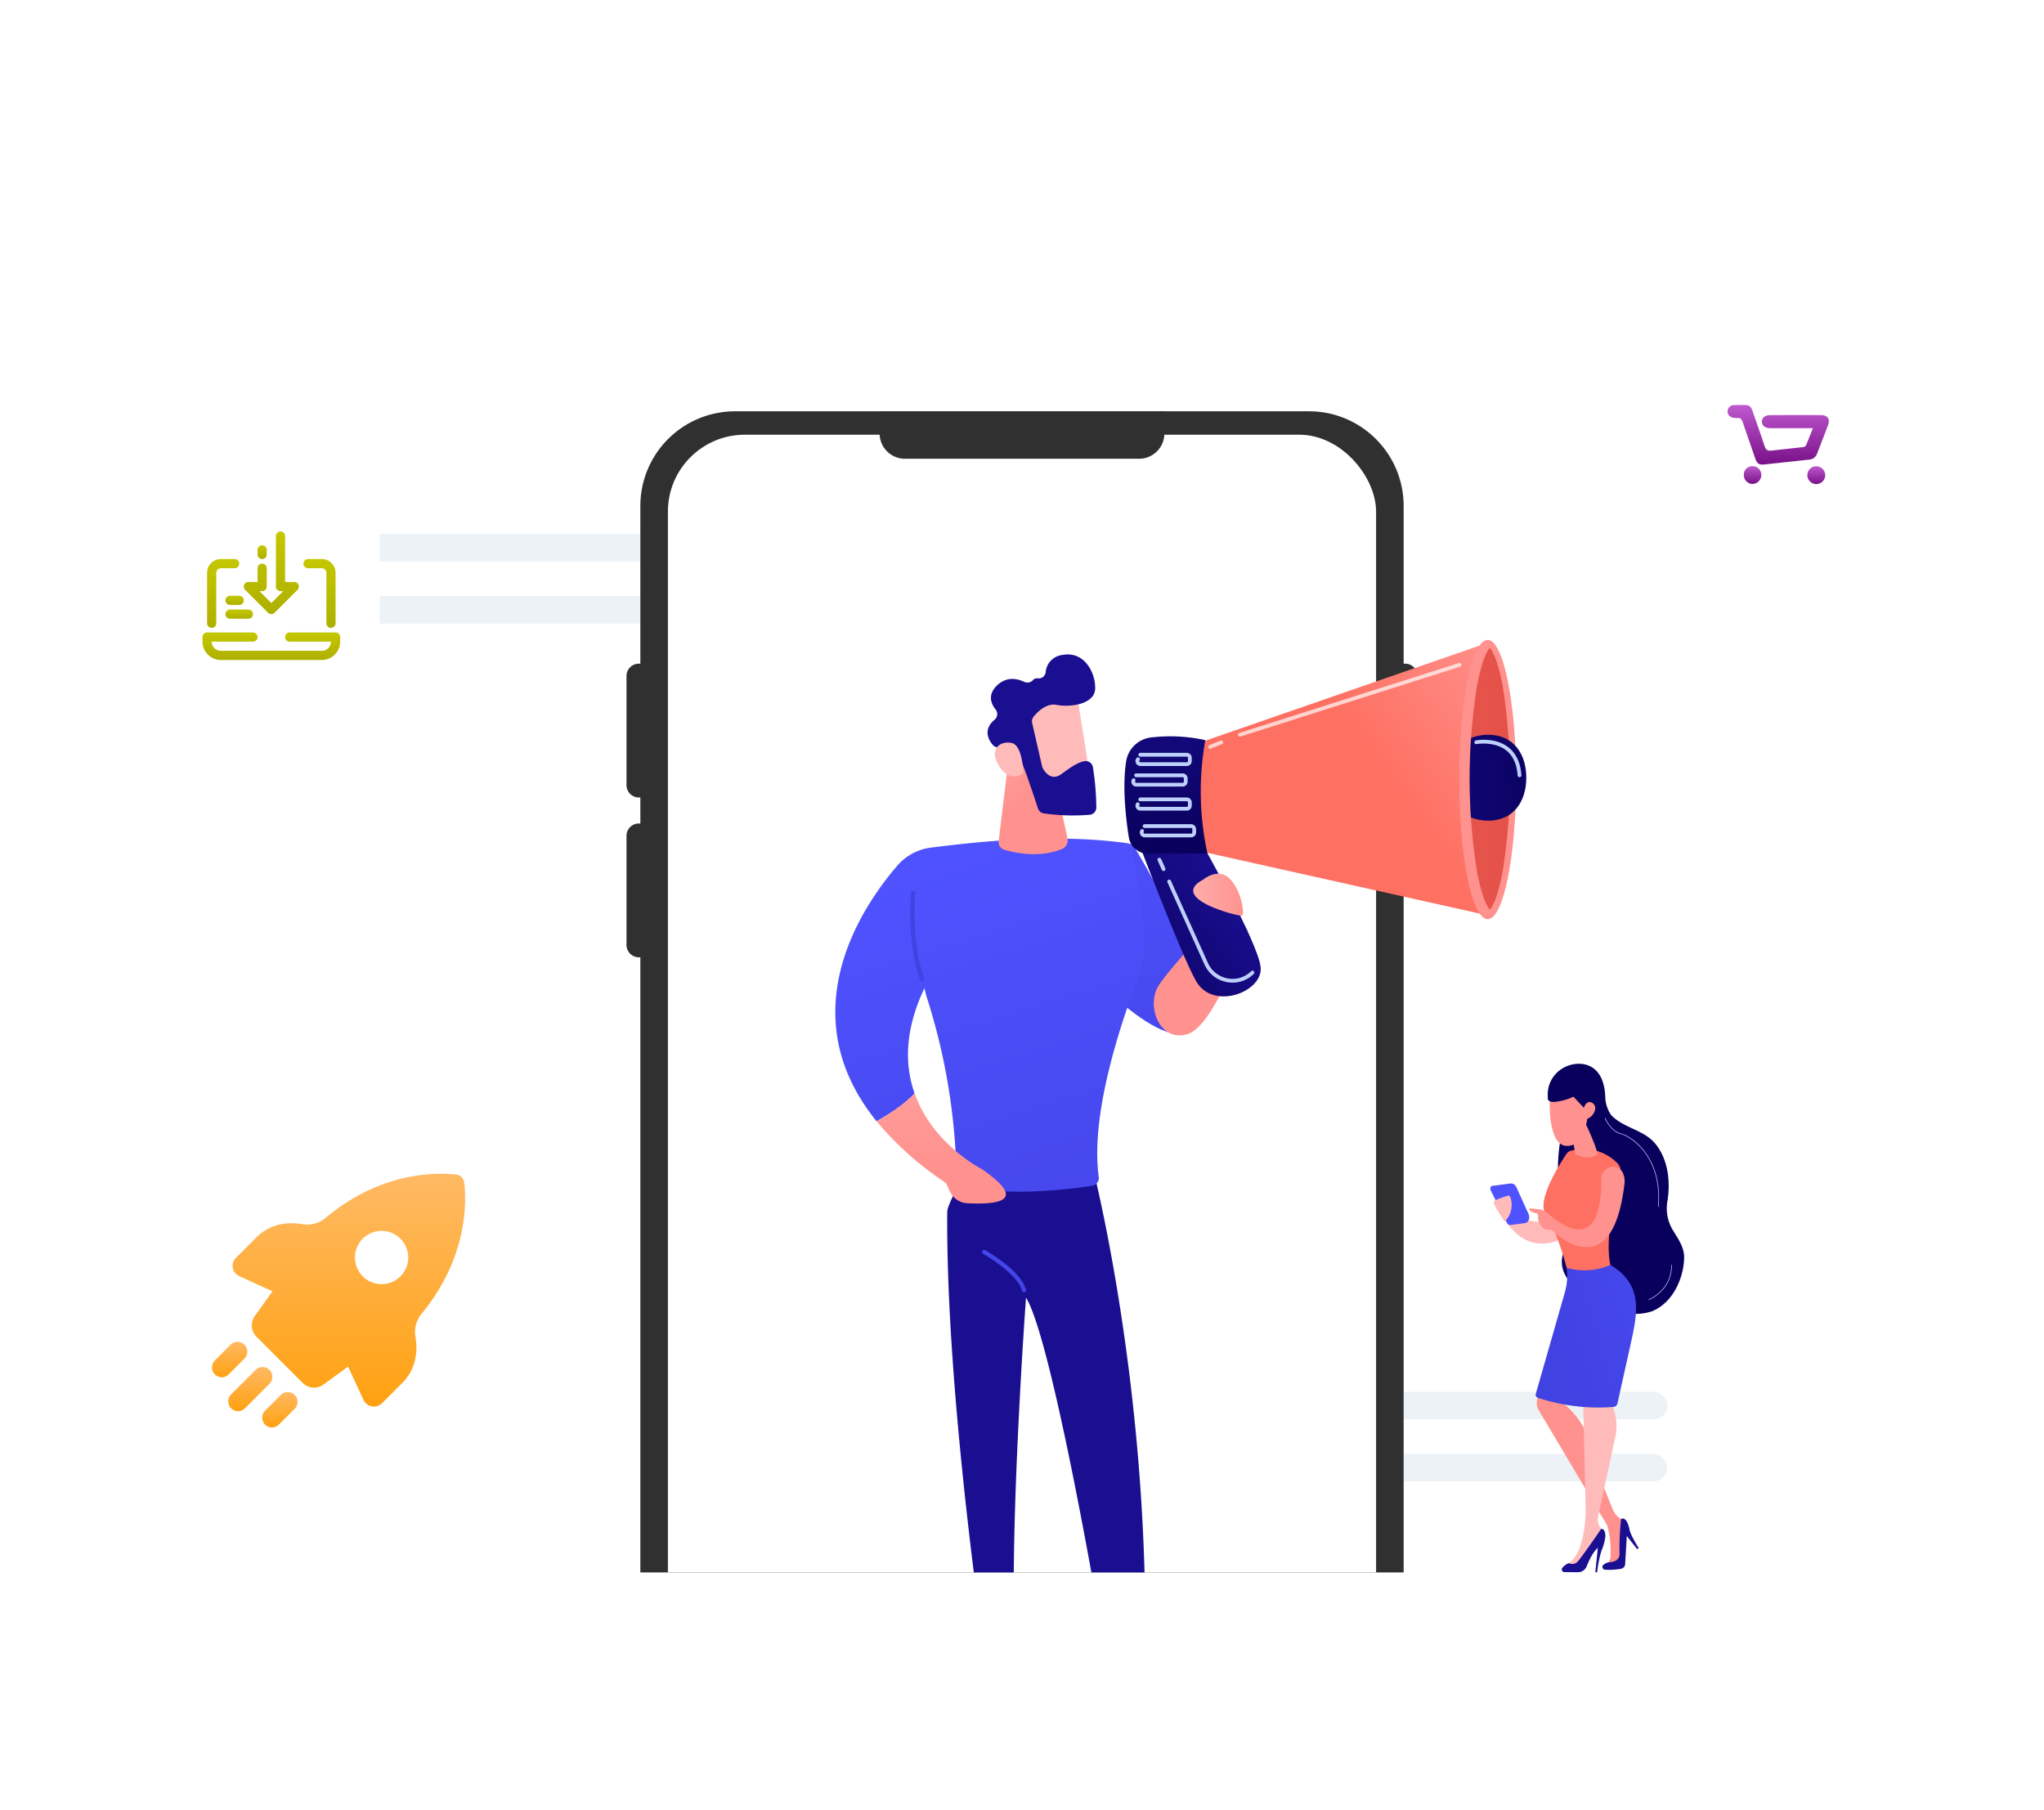 <svg xmlns="http://www.w3.org/2000/svg" xmlns:xlink="http://www.w3.org/1999/xlink" width="646" height="572" xmlns:v="https://vecta.io/nano"><defs><filter id="A" x="0" y="0" width="646" height="572" filterUnits="userSpaceOnUse"><feOffset/><feGaussianBlur stdDeviation="25" result="a"/><feFlood flood-opacity=".161"/><feComposite operator="in" in2="a"/><feComposite in="SourceGraphic"/></filter><clipPath id="B"><path transform="translate(-2512 -1794.464)" d="M0 0h496v422H0z" fill="#f7f8fa"/></clipPath><linearGradient id="C" x1=".432" y1="-.443" x2=".57" y2="1.829"><stop offset="0" stop-color="#4f52ff"/><stop offset="1" stop-color="#4042e2"/></linearGradient><linearGradient id="D" y1=".5" x2="1" y2=".5"><stop offset="0" stop-color="#09005d"/><stop offset="1" stop-color="#1a0f91"/></linearGradient><linearGradient id="E" x1=".696" y1="-.843" x2=".19" y2="2.39"><stop offset="0" stop-color="#febbba"/><stop offset="1" stop-color="#ff928e"/></linearGradient><linearGradient id="F" x1=".632" y1="-.224" x2=".117" y2="2.539" xlink:href="#E"/><linearGradient id="G" x1="2.774" y1="-.66" x2="1.92" y2="-.217" xlink:href="#D"/><linearGradient id="H" x1=".41" y1=".066" x2=".874" y2="1.576" xlink:href="#C"/><linearGradient id="I" x1="-1.499" y1="-.367" x2="-.645" y2="1.018" xlink:href="#E"/><linearGradient id="J" x1="-13.701" y1="3.448" x2="-15.047" y2="4.771" xlink:href="#E"/><linearGradient id="K" x1="-10.073" y1="2.605" x2="-8.947" y2="2.605" xlink:href="#D"/><linearGradient id="L" x1="-.636" y1="83.136" x2="1.442" y2="87.175" xlink:href="#E"/><linearGradient id="M" x1="20.146" y1="-2.084" x2="12.779" y2="-1.116" xlink:href="#C"/><linearGradient id="N" x1="1.239" y1="-.866" x2=".316" y2=".839" xlink:href="#C"/><linearGradient id="O" x1=".5" y1="-1.663" x2=".5" y2=".596" xlink:href="#E"/><linearGradient id="P" x1="-10.327" y1="1.062" x2="-9.453" y2="1.062" xlink:href="#E"/><linearGradient id="Q" x1="-.076" y1="1.031" x2=".732" y2=".196" xlink:href="#D"/><linearGradient id="R" x1="1.221" y1=".225" x2=".699" y2=".561"><stop offset="0" stop-color="#ff928e"/><stop offset="1" stop-color="#fe7062"/></linearGradient><linearGradient id="S" x1="2.177" y1=".217" x2="6.267" y2="-.474" xlink:href="#R"/><linearGradient id="T" x1="3.67" y1="-.135" x2="-3.233" y2="1.248"><stop offset="0" stop-color="#e1473d"/><stop offset="1" stop-color="#e9605a"/></linearGradient><clipPath id="U"><path d="M5985.377 765.678c-.812-.827-2.584-4.016-4.1-12.262a187.36 187.36 0 0 1 0-58.209c1.518-8.246 3.289-11.435 4.1-12.262.813.827 2.583 4.016 4.1 12.262 1.467 7.969 13.044 18.305 13.044 29.1s-11.577 21.136-13.044 29.1c-1.517 8.255-3.288 11.444-4.1 12.271z" transform="translate(-5979.001 -682.945)" fill="none"/></clipPath><linearGradient id="V" x1="1.291" y1=".458" x2="-1.117" y2=".593" xlink:href="#D"/><linearGradient id="W" x1=".525" y1=".934" x2=".436" y2="-.664" xlink:href="#D"/><linearGradient id="X" x1="0" y1=".5" x2="1" y2=".5" xlink:href="#E"/><filter id="Y" x="2.5" y="310.5" width="208.625" height="200.211" filterUnits="userSpaceOnUse"><feOffset/><feGaussianBlur stdDeviation="12.5" result="a"/><feFlood flood-opacity=".078"/><feComposite operator="in" in2="a"/><feComposite in="SourceGraphic"/></filter><linearGradient id="Z" x1=".5" x2=".5" y2="1"><stop offset="0" stop-color="#ffba65"/><stop offset="1" stop-color="#ffa111"/></linearGradient><filter id="a" x="500.5" y="78.5" width="122.579" height="122.579" filterUnits="userSpaceOnUse"><feOffset/><feGaussianBlur stdDeviation="12.5" result="a"/><feFlood flood-opacity=".078"/><feComposite operator="in" in2="a"/><feComposite in="SourceGraphic"/></filter><linearGradient id="b" x1=".5" x2=".5" y2="1"><stop offset="0" stop-color="#c058d0"/><stop offset="1" stop-color="#781088"/></linearGradient><filter id="c" x="13.5" y="116.5" width="144" height="144" filterUnits="userSpaceOnUse"><feOffset/><feGaussianBlur stdDeviation="12.5" result="a"/><feFlood flood-opacity=".078"/><feComposite operator="in" in2="a"/><feComposite in="SourceGraphic"/></filter><linearGradient id="d" x1=".5" x2=".5" y2="1"><stop offset="0" stop-color="#c5c700"/><stop offset="1" stop-color="#aeb000"/></linearGradient><linearGradient id="e" x1="-208.347" y1="-.536" x2="-209.149" y2=".936" xlink:href="#D"/><linearGradient id="f" x1="-444.451" y1="-.845" x2="-444.795" y2="1.374" xlink:href="#E"/><linearGradient id="g" x1="1.772" y1="-.351" x2="1.3" y2="-.018" xlink:href="#R"/><linearGradient id="h" x1="-501.324" y1="2.372" x2="-501.136" y2="1.45" xlink:href="#E"/><linearGradient id="i" x1="-229.303" y1=".549" x2="-227.902" y2="-.587" xlink:href="#E"/><linearGradient id="j" x1="-558.233" y1="-2.285" x2="-557.238" y2="-2.285" xlink:href="#D"/><linearGradient id="k" x1="5.135" y1="-.032" x2="9.96" y2="-.56" xlink:href="#E"/><linearGradient id="l" x1="-465.362" y1="-2.765" x2="-464.37" y2="-2.765" xlink:href="#D"/><linearGradient id="m" x1="2.319" y1="-.188" x2=".231" y2=".631" xlink:href="#C"/><linearGradient id="n" x1="-302.284" y1=".5" x2="-301.284" y2=".5" xlink:href="#E"/><linearGradient id="o" x1="-426.72" y1="26.066" x2="-427.135" y2="26.476" xlink:href="#C"/><linearGradient id="p" x1="-1594.913" y1="-.446" x2="-1595.564" y2="1.215" xlink:href="#E"/><linearGradient id="q" x1="-436.854" y1="119.144" x2="-435.494" y2="120.218" xlink:href="#E"/><linearGradient id="r" x1="-690.583" y1="-4.153" x2="-693.242" y2="6.359" xlink:href="#D"/><linearGradient id="s" x1="-1263.034" y1="394.022" x2="-1259.105" y2="397.585" xlink:href="#E"/></defs><g transform="translate(40 75)"><g transform="translate(-40 -75)" filter="url(#A)"><rect width="496" height="422" rx="16" transform="translate(75 75)" fill="#fff"/></g><g fill="#edf2f6"><rect width="247.55" height="8.717" rx="4.359" x="56.043" y="93.79"/><rect width="307" height="8.717" rx="4.359" x="180" y="364.912"/><rect width="248.887" height="8.717" rx="4.359" x="238" y="384.51"/><rect width="200.69" height="8.717" rx="4.359" x="56.043" y="113.388"/></g><g clip-path="url(#B)" transform="translate(2547 1794.464)"><path d="M-2142.907-1659.695h-.476v-49.845c0-16.527-13.397-29.924-29.924-29.924h-181.387c-7.936 0-15.548 3.152-21.16 8.764s-8.765 13.223-8.764 21.16v49.845h-.476a3.91 3.91 0 0 0-3.906 3.907v34.48a3.91 3.91 0 0 0 3.906 3.907h.476v8.223h-.476a3.91 3.91 0 0 0-3.906 3.907v34.48a3.91 3.91 0 0 0 3.906 3.907h.476v301.959c0 7.937 3.152 15.548 8.764 21.16s13.223 8.765 21.16 8.765h181.387c7.937 0 15.548-3.153 21.16-8.765s8.764-13.224 8.764-21.16v-331.328h.476c1.036 0 2.03-.412 2.763-1.144s1.144-1.726 1.144-2.763v-55.626a3.91 3.91 0 0 0-3.907-3.909z" fill="#303030"/><rect width="223.82" height="489.662" rx="24.306" fill="#fff" x="-2375.911" y="-1732.063"/><path d="M-2309-1739.464h90 0v7a8 8 0 0 1-8 8h-74a8 8 0 0 1-8-8v-7h0z" fill="#303030"/><path d="M-2252.585-1572.908s31.252 38.061 42.748 28.89-19.542-59.166-19.542-59.166z" fill="url(#C)"/><path d="M-2251.305-1325.773a2.2 2.2 0 0 0-.058-.566c-2.822-11.189-16.831-18.159-16.831-18.159l-5.551.436c-3.191 9.862-2.781 15.911-2.269 18.6.014.075.037.147.057.221a131.81 131.81 0 0 0 24.652-.532z" fill="url(#D)"/><path d="M-2275.978-1352.332l2.352 11.317a1.85 1.85 0 0 0 1.582 1.523 15.7 15.7 0 0 0 3.642-.058c.607-.117 1.143-.471 1.489-.984s.473-1.143.353-1.75l-1.634-10.049z" fill="url(#E)"/><path d="M-2202.134-1326.267a1.64 1.64 0 0 0-.133-.254c-2.973-4.153-10.544-12.425-25.506-16.012l-7.177-.227s-3.2 5.555-3.256 15.844c1.64.67 4.811 1.392 10.941 1.564 9.479.265 20.717-.551 25.131-.915z" fill="url(#D)"/><path d="M-2236.281-1353.641c.08.535 1.063 8.666 1.444 11.819a1.56 1.56 0 0 0 1.317 1.411 16.43 16.43 0 0 0 4.931-.076c.971-.242 1.641-1.13 1.608-2.13v-12.764z" fill="url(#F)"/><path d="M-2242.039-1502.031s17.312 65.789 17 148.577a3.2 3.2 0 0 1-2.542 3.123 37.33 37.33 0 0 1-8.024.929c-1.415-.047-2.601-1.086-2.834-2.483-2.427-14.234-16.357-94.425-24.293-107.443 0 0-5.222 71.421-3.553 108.475.044.921-.633 1.719-1.549 1.827-2.142.229-4.302.223-6.443-.018a2.35 2.35 0 0 1-2.094-2c-1.729-12.047-11.68-83.756-11.257-135.412.023-2.913 7.7-15.579 7.7-15.579z" fill="url(#G)"/><path d="M-2230.111-1602.862c-23.824-3.445-49.994-.284-62.7 1.316-4.109.521-7.88 2.545-10.584 5.682-10.747 12.438-34.332 46.49-6.572 80.8 3.552-1.972 8.6-5.134 12.028-8.793-3.071-8.657-3.323-19.721 3.113-33.287a31.78 31.78 0 0 0 .823 3.188 197.4 197.4 0 0 1 9.324 56.88 1.78 1.78 0 0 0 1.116 1.663c11.675 4.679 34.15 1.894 41.694.77a2.54 2.54 0 0 0 2.123-2.88c-2.653-19.226 6.356-47.342 13.522-65.8 2.832-7.287-2.409-37.494-3.887-39.539z" fill="url(#H)"/><path d="M-2268.087-1630.807l-3.289 27.19a2.54 2.54 0 0 0 1.8 2.748c3.57 1.044 11.212 2.625 18.2-.249a2.97 2.97 0 0 0 1.754-3.38l-4.159-19.137z" fill="url(#I)"/><path d="M-2246.762-1650.131c.205.375 4.606 28.293 4.606 28.293l-15.993 2.175-8.1-25.841s16.049-10.904 19.487-4.627z" fill="url(#J)"/><path d="M-2260.326-1642.933c-.454.556-.626 1.29-.465 1.99l3.155 13.736a2.23 2.23 0 0 0 .224.594c.573 1.031 2.657 4.166 5.813 1.848 2.689-1.976 5.188-3.755 7.362-4.117.611-.097 1.235.054 1.734.42s.831.916.922 1.527a86.5 86.5 0 0 1 1.076 12.727 2.31 2.31 0 0 1-2.153 2.276 64.32 64.32 0 0 1-14.5-.446 2.32 2.32 0 0 1-1.8-1.565c-1.17-3.581-4.491-13.6-5.864-16.288-1.275-2.494-4.99-2.919-6.706-2.979a2.33 2.33 0 0 1-1.687-.8c-1.28-1.477-3.281-4.771.576-7.987a2.32 2.32 0 0 0 .293-3.22c-1.4-1.748-2.612-4.571.383-7.529 3.032-2.994 6.461-2.235 8.634-1.222a2.41 2.41 0 0 0 2.837-.554c.35-.417.894-.617 1.43-.526a2.25 2.25 0 0 0 2.55-1.95 5.94 5.94 0 0 1 5.259-5.444c7.031-1.338 10.517 5.7 10.377 10.648s-7.845 5.96-12.213 5.127c-3.202-.616-5.986 2.193-7.237 3.734z" fill="url(#K)"/><path d="M-2263.598-1625.168s-.127-8.623-3.614-9.443-7.26 1.693-4.29 6.863c3.692 6.432 7.904 2.58 7.904 2.58z" fill="url(#L)"/><path d="M-2295.997-1559.243c-4.706-12.878-3-28.428-2.98-28.584l1.3.148c-.018.153-1.688 15.4 2.91 27.988z" fill="url(#M)"/><path d="M-2263.372-1461c-.297 0-.556-.201-.631-.489-1.435-5.537-12.185-11.622-12.293-11.682-.315-.176-.426-.574-.25-.889s.574-.426.889-.25c.462.259 11.344 6.419 12.918 12.493.045.168.02.347-.067.497s-.232.259-.401.303c-.054.013-.109.019-.165.017z" fill="url(#N)"/><path d="M-2297.939-1523.854c-3.428 3.659-8.477 6.822-12.028 8.793 6.323 7.567 13.732 14.155 21.986 19.551l1.149 2.579c.987 2.21 3.135 3.677 5.553 3.791 13.282.633 16.956-2.184 4.731-10.711.001 0-15.636-7.78-21.391-24.003z" fill="url(#O)"/><path d="M-2200.295-1581.49s-16.759 17.421-20.63 23.741.438 17.83 9.233 15.158 19.034-32.9 19.034-32.9z" fill="url(#P)"/><path d="M-2228.346-1606.23s14.728 38.839 19.38 46.919c5.4 9.379 21.175 3.4 20.39-4.447s-19.214-40.292-19.214-40.292z" fill="url(#Q)"/><path d="M-2208.444-1634.523l91.533-31.736-.961 85.882-93.072-20.766z" fill="url(#R)"/><ellipse cx="-2116.828" cy="-1623.068" rx="8.993" ry="44.136" fill="url(#S)"/><path d="M-2116.146-1581.951c-.812-.827-2.584-4.016-4.1-12.262a187.36 187.36 0 0 1 0-58.209c1.518-8.246 3.289-11.435 4.1-12.262.813.827 2.583 4.016 4.1 12.262a187.36 187.36 0 0 1 0 58.209c-1.517 8.246-3.288 11.435-4.1 12.262z" fill="url(#T)"/><g clip-path="url(#U)" transform="translate(-2122.522 -1664.684)"><path d="M17.903 41.038c0 7.5-4.04 13.578-12.036 13.578S-8.611 48.537-8.611 41.038-2.129 27.46 5.867 27.46s12.036 6.079 12.036 13.578z" fill="url(#V)"/></g><path d="M-2223.21-1636.369c5.726-.684 11.526-.397 17.157.849-2.14 11.883-1.91 24.072.676 35.866h-18.829a6.1 6.1 0 0 1-6.03-5.146c-.938-5.944-2.086-15.934-.863-23.958a9.03 9.03 0 0 1 7.889-7.611z" fill="url(#W)"/><g fill="#bdd0fb"><path d="M-2211.909-1627.351h-14.67c-.569-.001-1.093-.312-1.365-.812a1.56 1.56 0 0 1 .058-1.588.6.6 0 1 1 1 .648c-.073.112-.078.255-.014.373s.187.19.321.19h14.671c.201-.001.364-.164.365-.365v-1.044c-.001-.201-.164-.364-.365-.365h-14.78a.6.6 0 0 1 0-1.192h14.78a1.56 1.56 0 0 1 1.557 1.557v1.044a1.56 1.56 0 0 1-1.558 1.554zm-1.309 6.502h-14.67c-.569-.001-1.093-.312-1.365-.812a1.56 1.56 0 0 1 .058-1.588.6.6 0 0 1 1 .647c-.073.112-.079.255-.015.373s.187.191.321.19h14.67c.201-.001.364-.164.365-.365v-1.044c-.001-.201-.164-.364-.365-.365h-14.777a.6.6 0 0 1 0-1.192h14.78a1.56 1.56 0 0 1 1.557 1.557v1.044a1.56 1.56 0 0 1-1.559 1.555z"/></g><g fill="#fff"><path d="M-2195.146-1636.629a.6.6 0 0 1-.181-1.164l69.325-22.061a.6.6 0 1 1 .361 1.136l-69.325 22.061a.6.6 0 0 1-.18.028zm-9.375 3.833a.6.6 0 0 1-.226-1.148l3.568-1.458a.6.6 0 0 1 .451 1.1l-3.568 1.458c-.071.031-.148.047-.225.048z" opacity=".7"/></g><g fill="#bdd0fb"><path d="M-2211.909-1613.244h-14.671c-.57 0-1.094-.312-1.366-.812a1.56 1.56 0 0 1 .058-1.588.6.6 0 0 1 1 .647c-.073.112-.078.255-.014.373s.187.19.321.19h14.67c.201-.001.364-.164.365-.365v-1.043c-.001-.201-.164-.364-.365-.365h-14.779a.6.6 0 0 1 0-1.192h14.779a1.56 1.56 0 0 1 1.557 1.557v1.043a1.56 1.56 0 0 1-1.555 1.555zm1.373 8.446h-14.671c-.569-.001-1.093-.312-1.365-.812a1.56 1.56 0 0 1 .058-1.588.6.6 0 0 1 1 .647c-.072.112-.078.255-.014.372a.37.37 0 0 0 .32.191h14.671c.201-.001.364-.164.364-.365v-1.044c0-.201-.163-.364-.364-.365h-14.779a.6.6 0 0 1 0-1.192h14.779a1.56 1.56 0 0 1 1.557 1.557v1.044a1.56 1.56 0 0 1-1.556 1.555zm13.104 45.922a9.83 9.83 0 0 1-2.088-.226 9.66 9.66 0 0 1-6.815-5.52l-11.721-26.04a.6.6 0 0 1 1.087-.489l11.721 26.039a8.48 8.48 0 0 0 5.982 4.844c2.592.581 5.305-.113 7.3-1.867l.33-.295a.6.6 0 1 1 .8.879q-.175.161-.35.313c-1.725 1.522-3.946 2.361-6.246 2.362zm-21.814-35.283a.6.6 0 0 1-.544-.351l-1.308-2.905a.6.6 0 1 1 1.087-.489l1.308 2.905a.6.6 0 0 1-.543.84zm112.483-29.657a.6.6 0 0 1-.594-.554c-.256-3.606-1.5-6.291-3.694-7.979-3.8-2.926-9.28-1.925-9.335-1.913a.6.6 0 0 1-.226-1.171c.246-.047 6.044-1.118 10.28 2.134 2.48 1.9 3.882 4.881 4.163 8.845a.6.6 0 0 1-.552.637z"/></g><path d="M-2206.64-1591.503s4.775-4.053 8.506 0 4.47 11.126 3.711 11.471-23.831-5.383-12.217-11.471z" fill="url(#X)"/></g><g transform="translate(.375 308.819)"><g transform="translate(-40.38 -383.82)" filter="url(#Y)"><rect width="133.625" height="125.211" rx="8" transform="translate(40 348)" fill="#fff"/></g><g fill="url(#Z)"><path d="M106.359-10.032a2.87 2.87 0 0 0-2.533-2.533c-6.078-.675-23.638-1.1-41.281 13.676a9.05 9.05 0 0 1-7.26 2.026c-3.8-.675-9.877-.675-14.689 4.221l-6.416 6.416a3.56 3.56 0 0 0 1.013 5.741l10.552 4.812-5.573 7.767a5.12 5.12 0 0 0 .508 6.589l14.6 14.6c1.76 1.792 4.572 2.008 6.585.507l7.767-5.656 4.9 10.549a3.6 3.6 0 0 0 5.825 1.013l6.415-6.413c4.812-4.812 4.812-10.89 4.137-14.689a9.05 9.05 0 0 1 2.026-7.26c14.606-17.812 14.099-35.287 13.424-41.366zM86.182 19.6c-2.407 2.408-6.028 3.129-9.173 1.827s-5.197-4.372-5.197-7.777 2.051-6.474 5.197-7.777 6.766-.581 9.173 1.827c1.58 1.577 2.468 3.718 2.468 5.95s-.888 4.373-2.468 5.95z"/><path d="M36.881 45.6c1.212-1.212 1.212-3.178 0-4.39s-3.178-1.212-4.39 0l-4.981 4.981a3.16 3.16 0 0 0 0 4.39c.586.579 1.371.912 2.195.929.824-.017 1.609-.35 2.195-.929z"/><path d="M44.817 49.146a3.16 3.16 0 0 0-4.39 0L32.66 56.91a3.16 3.16 0 0 0 0 4.39c.586.579 1.371.912 2.195.929.824-.017 1.609-.35 2.195-.929l7.767-7.767a3.16 3.16 0 0 0 0-4.387z"/><path d="M48.362 57.081l-4.981 4.981a3.16 3.16 0 0 0 0 4.39 3.06 3.06 0 0 0 4.39 0l4.981-4.981c1.212-1.212 1.212-3.178 0-4.39s-3.178-1.212-4.39 0z"/></g></g><g transform="translate(497.66 39.754)"><g transform="translate(-537.66 -114.75)" filter="url(#a)"><rect width="47.579" height="47.579" rx="8" transform="translate(538 116)" fill="#fff"/></g><g fill="url(#b)"><path d="M37.884 16.459c-5.386-.045-10.771-.032-16.156 0-1.6.008-2.571.867-2.545 2.1.024 1.209 1.073 2.017 2.629 2.017q5 0 10 0h3.492l-2.145 5.385a1.28 1.28 0 0 1-.9.6l-10.045 1.1c-1.28.168-1.8-.268-2.187-1.435-1.215-3.722-2.545-7.4-3.807-11.11-.344-1.009-.864-1.788-2.027-1.82-1.323-.037-2.653-.063-3.973 0a1.99 1.99 0 0 0-1.878 1.928 1.99 1.99 0 0 0 1.757 2.039 4.5 4.5 0 0 0 1.269.123c1.088-.148 1.464.424 1.774 1.354l3.954 11.465c.524 1.5 1.22 2.014 2.642 1.867l14.368-1.551c1.185-.072 2.203-.867 2.56-2l3.4-8.818c.751-1.987-.057-3.226-2.182-3.244z"/><path d="M36.463 32.605c-.752-.028-1.484.246-2.032.761s-.868 1.228-.887 1.981c-.027 1.018.496 1.973 1.369 2.498s1.961.54 2.848.038 1.435-1.441 1.436-2.46c-.017-1.517-1.218-2.755-2.734-2.818z"/><path d="M16.233 32.6c-.735-.024-1.447.255-1.969.771s-.81 1.226-.794 1.961a2.81 2.81 0 0 0 2.669 2.876 2.86 2.86 0 0 0 2.862-2.842c.003-.735-.287-1.441-.807-1.96s-1.226-.81-1.961-.806z"/></g></g><g transform="translate(11.258 22.539)"><g transform="translate(-51.26 -97.54)" filter="url(#c)"><rect width="69" height="69" rx="8" transform="translate(51 154)" fill="#fff"/></g><g fill="url(#d)"><path d="M54.799 102.366h-14.5a1.45 1.45 0 0 0-1.256 2.175 1.45 1.45 0 0 0 1.256.725h13.05a2.9 2.9 0 0 1-2.9 2.9H18.543a2.9 2.9 0 0 1-2.9-2.9h13.052a1.45 1.45 0 0 0 1.256-2.175 1.45 1.45 0 0 0-1.256-.725H14.193a1.45 1.45 0 0 0-1.45 1.45v1.45a5.81 5.81 0 0 0 5.8 5.8h31.9a5.81 5.81 0 0 0 5.8-5.8v-1.45a1.45 1.45 0 0 0-1.444-1.45z"/><path d="M15.643 100.915a1.45 1.45 0 0 0 1.45-1.453V83.513a1.45 1.45 0 0 1 1.451-1.451h4.349a1.45 1.45 0 1 0 0-2.9h-4.349c-2.402.003-4.348 1.949-4.351 4.351v15.949a1.45 1.45 0 0 0 1.45 1.453z"/><path d="M21.444 90.764a1.45 1.45 0 0 0-1.256 2.175 1.45 1.45 0 0 0 1.256.725h2.9a1.45 1.45 0 0 0 0-2.9z"/><path d="M21.444 95.115a1.45 1.45 0 0 0-1.256 2.175 1.45 1.45 0 0 0 1.256.725h5.8A1.45 1.45 0 0 0 28.5 95.84a1.45 1.45 0 0 0-1.256-.725z"/><path d="M46.098 82.062h4.35a1.45 1.45 0 0 1 1.45 1.45v15.95a1.45 1.45 0 1 0 2.9 0V83.513c-.003-2.401-1.949-4.348-4.35-4.351h-4.35a1.45 1.45 0 0 0 0 2.9z"/><path d="M33.471 96.14a1.45 1.45 0 0 0 2.051 0l7.251-7.251a1.45 1.45 0 0 0-1.025-2.476h-2.9V71.911a1.45 1.45 0 0 0-2.9 0v15.95a1.45 1.45 0 0 0 1.45 1.45h.85l-3.753 3.75-3.75-3.75h.85a1.45 1.45 0 0 0 1.45-1.45v-5.8a1.45 1.45 0 0 0-2.9 0v4.351h-2.9a1.45 1.45 0 0 0-1.025 2.476z"/><path d="M31.596 79.163a1.45 1.45 0 0 0 1.45-1.451v-1.45a1.45 1.45 0 0 0-2.9 0v1.45a1.45 1.45 0 0 0 1.45 1.451z"/></g></g><path d="M488.837 314.033c-1.808-2.851-2.458-6.286-1.816-9.6.92-6.012.2-12.708-3.628-17.656-3.636-4.694-10.177-5.113-14.169-9.3a4.5 4.5 0 0 1-.254-.376c-1.005-1.581-1.566-3.404-1.625-5.277-.389-11.784-8.96-11.647-13.029-9.411a9.61 9.61 0 0 0-5.024 10.146c1.8 1.921 8.213-2.173 8.213-2.173l2.668 4.281a57.17 57.17 0 0 0-2.453 1.134c-6.043 2.963-6.69 26.114-3.287 29.816s4 7.238.568 13.3-1.446 13.97 16.82 20.534c3.354 1.122 6.983 1.119 10.336-.008 6.41-2.6 9.936-10.223 10.109-16.792.087-3.338-1.795-5.896-3.429-8.618z" fill="url(#e)"/><path d="M484.097 306.482h-.007a.1.1 0 0 1-.088-.1c.746-8.32-1.8-13.793-4.058-16.921-2.471-3.413-5.7-5.507-7.649-6.007-3.456-.886-5.061-4.935-5.076-4.976a.1.1 0 0 1 .18-.07c.015.04 1.584 4 4.944 4.859 1.529.393 4.885 2.114 7.757 6.081 2.281 3.153 4.845 8.671 4.093 17.05a.1.1 0 0 1-.096.084zm-2.976 29.402a.1.1 0 0 1-.09-.062.1.1 0 0 1 .055-.124c.072-.028 7.21-2.894 7.087-10.81a.1.1 0 0 1 .094-.1h0a.1.1 0 0 1 .1.095c.126 8.052-7.135 10.963-7.208 10.991a.1.1 0 0 1-.038.01z" fill="#bdd0fb"/><path d="M436.803 306.348s7.91 9.473 15.875 1.78l3.078 7.137s-11.633 9.007-20.455-5.164z" fill="url(#f)"/><path d="M456.341 288.762c5.206-1.497 10.814-.068 14.669 3.738a3.76 3.76 0 0 1 1.086 3.753c-1.633 6.013-5.942 23.778-2.164 31.465 0 0-6.659 7.341-13.924 1.425 0 0-3.26-14.206-7.528-20.442-2.947-4.305 4.7-16.168 6.636-19.034a2.26 2.26 0 0 1 1.225-.905z" fill="url(#g)"/><path d="M459.739 277.299s4.433 8.676 5.208 12.661c-2.213 1.226-4.917 1.152-7.059-.193 0 0-1.562-9.048-2.286-10.608z" fill="url(#h)"/><path d="M447.527 358.968c.023.645-1.108 5.76-1.724 8.489a4.49 4.49 0 0 0 .483 3.224l21.342 35.917a4.94 4.94 0 0 1 .56 1.4c.758 3.131 1.021 6.362.778 9.575l-1.1 2.292 4.774-1.084 1.039-12.822-1.353-.824c-1.169-.711-2.08-1.776-2.6-3.041-1.93-4.688-6.723-16.619-7.958-22.434-1.4-6.608-8.742-11.976-8.742-11.976l1.29-3.048z" fill="url(#i)"/><path d="M477.945 414.366s-2.579-4.088-2.883-5.679-1.146-4.4-2.737-3.555a93.48 93.48 0 0 0-.49 10.75c.259 3.02-3.414 2.923-3.414 2.923a3.43 3.43 0 0 0-1.754.883.86.86 0 0 0 .576 1.447 20.69 20.69 0 0 0 5.114-.29c.701-.136 1.221-.73 1.264-1.443l.529-8.9 3.253 4.107z" fill="url(#j)"/><path d="M460.275 364.689l.854 36.692c.101 4.564-.721 14.675-5.294 17.7l1.991 1.473a26.63 26.63 0 0 0 4.918-6.183 37.45 37.45 0 0 1 3.555-5.406l-.906-1.855c-.397-.811-.513-1.732-.33-2.616l5.185-24.125c1.061-4.045 1.137-9.447-2.559-13.969s-7.414-1.711-7.414-1.711z" fill="url(#k)"/><path d="M464.499 422c.142.002.263-.101.284-.241a41.5 41.5 0 0 1 1.3-6.477c.595-1.274 2.535-6.633 0-7.088 0 0-6.3 9.209-7.513 10.451-.725.718-1.827.893-2.738.434a4.55 4.55 0 0 0-2.067 1.485c-.192.252-.225.59-.085.874s.427.465.743.467l4.246.041a2.99 2.99 0 0 0 2.8-1.882c.747-1.867 2.03-4.6 3.527-5.819l-.777 7.445c-.008.079.017.158.069.218s.128.094.208.095z" fill="url(#l)"/><path d="M455.002 325.679s.957 3.049-.512 8.072l-9.119 31.84c-.143.5.127 1.025.617 1.2a60.8 60.8 0 0 0 23.932 2.9c.616-.039 1.132-.48 1.266-1.082l4.127-18.559c2.158-9.7 4.248-18.917-6.355-25.24-4.403 1.931-9.348 2.239-13.956.869z" fill="url(#m)"/><path d="M466.001 296.848s1.835 26.229-15.11 13.054c0 0-2.5-2.364-4.31-2.652l-2.878-.321c-.163-.013-.315.084-.371.238s-.001.326.133.421a4.81 4.81 0 0 0 2.007.918c1.278.133-.083 1.069 1.307 3.518s3.382 1.524 3.382 1.524 19.417 19.884 23.294-14.8c.136-6.447-6.072-6.1-7.454-1.9z" fill="url(#n)"/><path d="M431.602 299.829l5.766-.76c.764-.073 1.491.34 1.821 1.033l3.794 8.383c.713 1.252.206 2.914-.95 3.106l-4.629.594c-.496.042-.961-.244-1.148-.705l-5.129-10.237c-.297-.592-.048-1.323.475-1.414z" fill="url(#o)"/><path d="M435.538 311.135s-3.876-5.641-3.427-6.336 3.849-1.689 4.647-1.924 2.299 4.881-1.22 8.26z" fill="url(#p)"/><path d="M449.809 272.409s-.826 14.585 5.311 14.79 6.731-10.167 6.731-10.167-1.811-6.552-4.731-7.316-7.311 2.693-7.311 2.693z" fill="url(#q)"/><path d="M451.614 267.907s-2.8 2.867-2.323 4.652 6.5-.082 7.979-.925l4.967 5.288s-.15-7.833-3.577-10.245-7.046 1.23-7.046 1.23z" fill="url(#r)"/><path d="M459.992 277.172s.748-5 3.192-3.6-.18 5.284-2.089 5.042z" fill="url(#s)"/></g></svg>